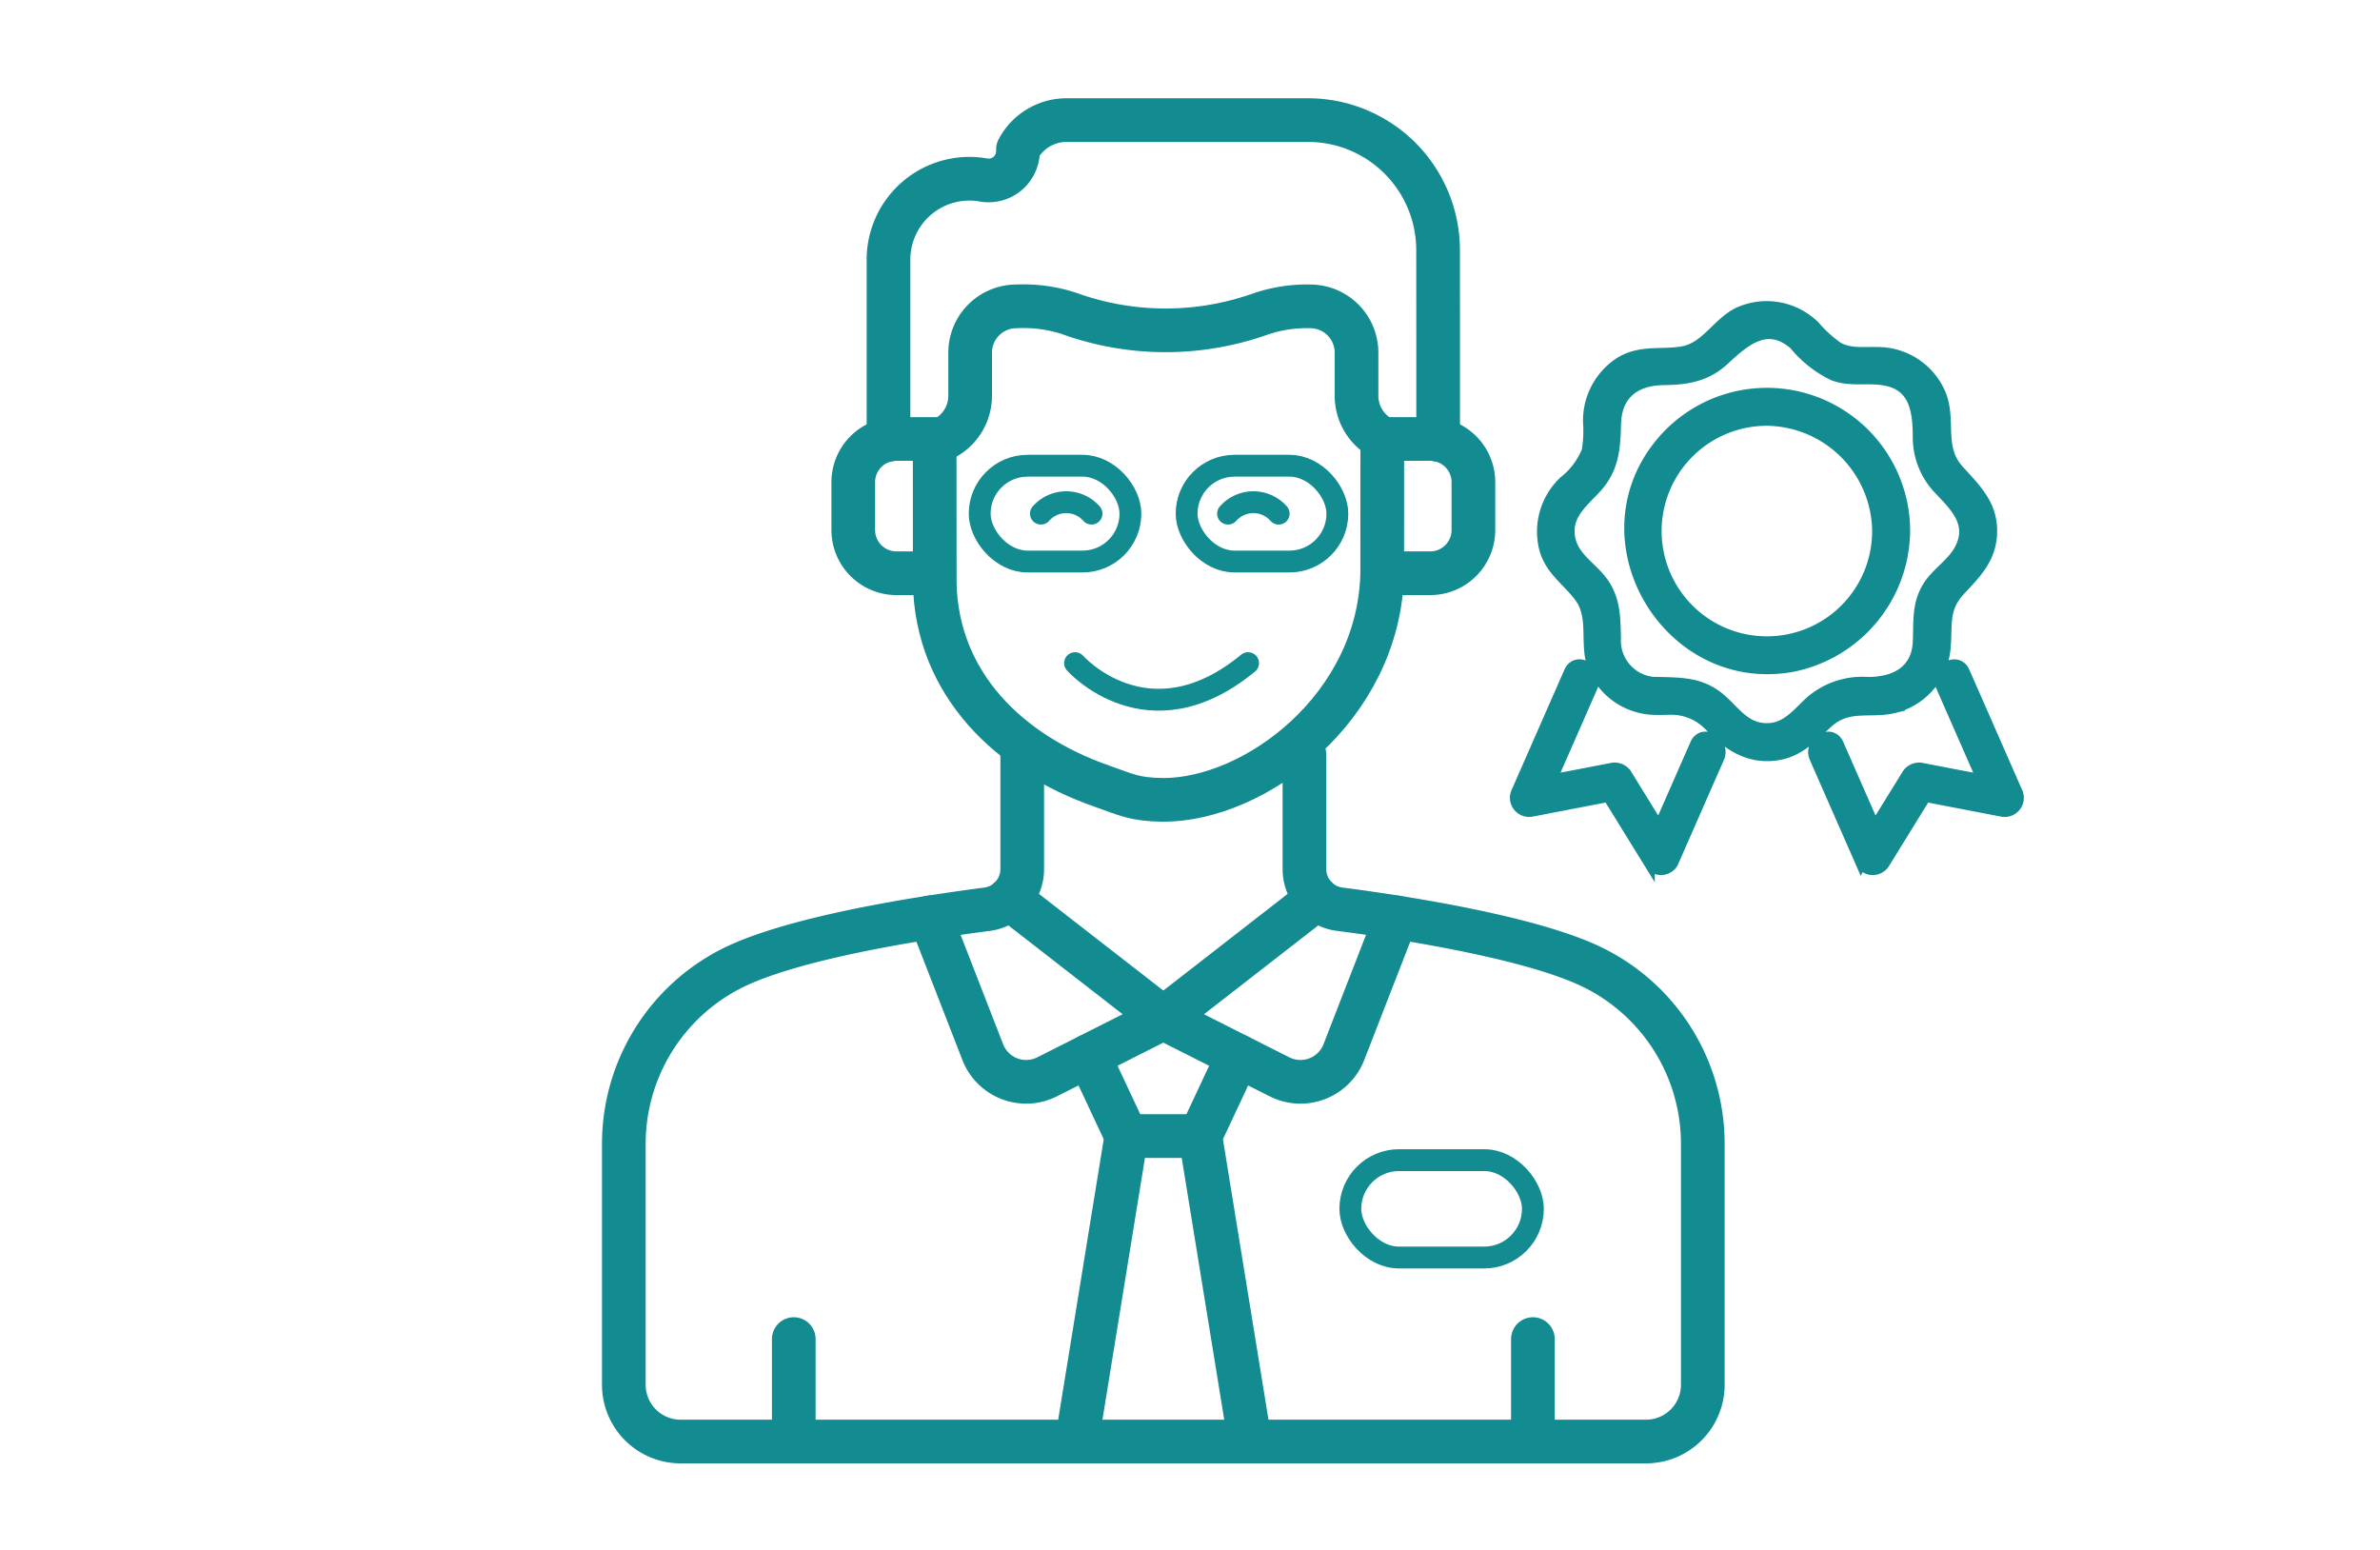 <svg xmlns="http://www.w3.org/2000/svg" width="218" height="142" viewBox="0 0 218 142">
  <g id="top2_pittari4" transform="translate(-1115 -3022)">
    <g id="top2_pittari4-2" data-name="top2_pittari4" transform="translate(-84.621 -175.045)">
      <path id="パス_1790" data-name="パス 1790" d="M229.18,47.315a10.517,10.517,0,0,0,3.525,2.774c1.656.625,3.291.123,4.954.5,2.564.578,2.8,2.887,2.831,5.046a6.858,6.858,0,0,0,1.925,4.918c1.453,1.534,3.088,3.082,1.935,5.4-.707,1.424-2.241,2.248-3.042,3.631-.929,1.6-.732,3.2-.818,4.948-.132,2.7-2.186,3.7-4.606,3.7a7.214,7.214,0,0,0-5.3,1.785c-1.3,1.2-2.318,2.623-4.323,2.426-1.908-.188-2.8-1.888-4.2-2.944-1.607-1.215-3.312-1.219-5.218-1.267a3.834,3.834,0,0,1-4.083-4.083c-.046-1.843-.035-3.508-1.17-5.092-.97-1.353-2.643-2.227-3-3.962-.448-2.149,1.126-3.307,2.39-4.687,1.6-1.748,1.73-3.594,1.785-5.824.069-2.767,1.786-4.053,4.424-4.083,2.148-.025,3.906-.321,5.543-1.845,1.9-1.768,3.97-3.556,6.454-1.343,1.188,1.058,2.948-.689,1.754-1.754a6.23,6.23,0,0,0-6.861-1.214c-1.98.917-3.006,3.263-5.25,3.615-2.005.314-3.814-.168-5.677.985a6.335,6.335,0,0,0-2.866,5.479,11.037,11.037,0,0,1-.122,2.6,6.867,6.867,0,0,1-2.12,2.809,6.317,6.317,0,0,0-1.771,6.173c.547,1.982,2.114,2.89,3.245,4.445,1.359,1.871.381,4.345,1.221,6.424a6.206,6.206,0,0,0,5.642,3.831c.632.028,1.268-.036,1.9,0a4.926,4.926,0,0,1,3.342,1.76c1.586,1.586,3.359,2.7,5.706,2.435,2.189-.246,3.359-1.626,4.876-3,1.914-1.73,3.9-.816,6.122-1.371a6.161,6.161,0,0,0,4.574-5.025c.322-2.132-.3-3.863,1.355-5.654,1.463-1.581,2.848-2.9,2.954-5.227.119-2.618-1.435-4.07-3.033-5.838-1.839-2.035-.727-4.439-1.588-6.794a6.228,6.228,0,0,0-5.9-3.979c-1.216-.037-2.471.16-3.584-.479a11.5,11.5,0,0,1-2.16-1.982,1.241,1.241,0,0,0-1.754,1.754" transform="translate(1134.836 3181.316)" fill="#128b91" stroke="#128b91" stroke-width="1"/>
      <path id="パス_1791" data-name="パス 1791" d="M216.619,130.484l-4.228,9.63h2.141l-4.223-6.841a1.285,1.285,0,0,0-1.4-.57l-7.894,1.521,1.4,1.821,4.8-10.934c.636-1.448-1.5-2.711-2.141-1.252l-4.8,10.934a1.259,1.259,0,0,0,1.4,1.821l7.894-1.521-1.4-.57,4.223,6.841a1.25,1.25,0,0,0,2.141,0l4.229-9.631c.636-1.447-1.5-2.711-2.141-1.251" transform="translate(1138.301 3134.72)" fill="#128b91" stroke="#128b91" stroke-width="1"/>
      <path id="パス_1792" data-name="パス 1792" d="M277.867,125.112l4.8,10.934,1.4-1.821-7.894-1.521a1.29,1.29,0,0,0-1.4.57l-4.223,6.841h2.141l-4.229-9.631c-.64-1.458-2.777-.2-2.141,1.252l4.229,9.63a1.25,1.25,0,0,0,2.141,0l4.223-6.841-1.4.57,7.894,1.521a1.258,1.258,0,0,0,1.4-1.821l-4.8-10.934c-.64-1.458-2.777-.2-2.141,1.251" transform="translate(1099.539 3134.72)" fill="#128b91" stroke="#128b91" stroke-width="1"/>
      <path id="パス_1793" data-name="パス 1793" d="M248.149,75.674a10.142,10.142,0,1,1-10.143-10.143,10.261,10.261,0,0,1,10.143,10.143,1.241,1.241,0,0,0,2.48,0A12.619,12.619,0,0,0,228.2,67.738c-7.241,8.952.829,22.349,12.09,20.344a12.776,12.776,0,0,0,10.338-12.407,1.241,1.241,0,0,0-2.48,0" transform="translate(1123.455 3170.01)" fill="#128b91" stroke="#128b91" stroke-width="1"/>
      <g id="グループ_102" data-name="グループ 102" transform="translate(1256.762 3208.045)">
        <rect id="長方形_124" data-name="長方形 124" width="13.807" height="8.775" rx="4.388" transform="translate(32.595 31.655)" fill="none" stroke="#128b91" stroke-miterlimit="10" stroke-width="2"/>
        <rect id="長方形_125" data-name="長方形 125" width="13.807" height="8.775" rx="4.388" transform="translate(51.55 31.655)" fill="none" stroke="#128b91" stroke-miterlimit="10" stroke-width="2"/>
        <path id="パス_1794" data-name="パス 1794" d="M102.507,122.842s6.684,7.547,15.848,0" transform="translate(-61.177 -73.108)" fill="none" stroke="#128b91" stroke-linecap="round" stroke-linejoin="round" stroke-width="2"/>
        <path id="パス_1795" data-name="パス 1795" d="M94.942,88.18a3.09,3.09,0,0,1,4.636,0" transform="translate(-56.738 -52.138)" fill="none" stroke="#128b91" stroke-linecap="round" stroke-linejoin="round" stroke-width="2"/>
        <path id="パス_1796" data-name="パス 1796" d="M136.421,88.18a3.09,3.09,0,0,1,4.636,0" transform="translate(-81.075 -52.138)" fill="none" stroke="#128b91" stroke-linecap="round" stroke-linejoin="round" stroke-width="2"/>
        <path id="パス_1797" data-name="パス 1797" d="M71.4,74.089l.006,12.3c.2,9.211,6.806,15.618,15.328,18.582,2.164.753,2.913,1.221,5.606,1.251,8.409,0,19.788-8.453,20.052-20.753l.006-12.3" transform="translate(-42.928 -43.963)" fill="none" stroke="#128b91" stroke-linecap="round" stroke-linejoin="round" stroke-width="4"/>
        <path id="パス_1798" data-name="パス 1798" d="M111.5,14.4A11.908,11.908,0,0,0,99.6,2.5H77.467a5.026,5.026,0,0,0-4.448,2.685V5.24a2.694,2.694,0,0,1-3.259,2.727,7.412,7.412,0,0,0-8.6,7.314V31.772a3.985,3.985,0,0,1,.729-.067h4.276a4.407,4.407,0,0,0,2.474-3.961V23.8a4.242,4.242,0,0,1,4.241-4.241,13.5,13.5,0,0,1,4.809.643,25.982,25.982,0,0,0,15.1.79h0c1.361-.338,2.288-.686,2.612-.79a13.086,13.086,0,0,1,4.39-.643A4.242,4.242,0,0,1,104.03,23.8v3.945a4.407,4.407,0,0,0,2.473,3.962h4.276a3.979,3.979,0,0,1,.728.067l0-8.737Z" transform="translate(-36.918 -2.5)" fill="none" stroke="#128b91" stroke-linecap="round" stroke-linejoin="round" stroke-width="4"/>
        <path id="パス_1799" data-name="パス 1799" d="M174.951,85.465h2.592a3.956,3.956,0,0,0,3.956-3.956V77.125a3.956,3.956,0,0,0-3.956-3.956" transform="translate(-103.681 -43.963)" fill="none" stroke="#128b91" stroke-linecap="round" stroke-linejoin="round" stroke-width="4"/>
        <path id="パス_1800" data-name="パス 1800" d="M57.306,73.168a3.956,3.956,0,0,0-3.956,3.956v4.384a3.957,3.957,0,0,0,3.956,3.957H59.9" transform="translate(-32.335 -43.963)" fill="none" stroke="#128b91" stroke-linecap="round" stroke-linejoin="round" stroke-width="4"/>
        <path id="パス_1801" data-name="パス 1801" d="M38.991,143.175v10.466a3.691,3.691,0,0,1-1.164,2.692h0a3.693,3.693,0,0,1-2.061.976c-1.084.141-2.387.319-3.828.536h0c-5.878.881-13.99,2.383-18.76,4.507A18,18,0,0,0,2.5,178.794v22.067a5.2,5.2,0,0,0,5.2,5.2H96.129a5.2,5.2,0,0,0,5.2-5.2V178.794a18,18,0,0,0-10.677-16.442c-4.369-1.945-11.687-3.391-17.4-4.3h0c-.449-.071-.947-.147-1.359-.21h0c-1.44-.217-2.745-.4-3.828-.536a3.689,3.689,0,0,1-2.06-.976h0a3.692,3.692,0,0,1-1.163-2.693V143.168" transform="translate(-2.5 -85.034)" fill="none" stroke="#128b91" stroke-linecap="round" stroke-linejoin="round" stroke-width="4"/>
        <path id="パス_1802" data-name="パス 1802" d="M70.441,176.746l4.8,12.344a4.262,4.262,0,0,0,5.892,2.259l10.641-5.37-14.09-10.954" transform="translate(-42.363 -103.725)" fill="none" stroke="#128b91" stroke-linecap="round" stroke-linejoin="round" stroke-width="4"/>
        <path id="パス_1803" data-name="パス 1803" d="M136.163,175.024l-14.09,10.954,10.641,5.37a4.263,4.263,0,0,0,5.893-2.259l4.8-12.344" transform="translate(-72.656 -103.724)" fill="none" stroke="#128b91" stroke-linecap="round" stroke-linejoin="round" stroke-width="4"/>
        <path id="パス_1804" data-name="パス 1804" d="M105.544,209.872l3.445,7.348h6.771l3.445-7.348" transform="translate(-62.958 -124.17)" fill="none" stroke="#128b91" stroke-linecap="round" stroke-linejoin="round" stroke-width="4"/>
        <line id="線_44" data-name="線 44" x1="4.544" y2="27.98" transform="translate(41.487 93.05)" fill="none" stroke="#128b91" stroke-linecap="round" stroke-linejoin="round" stroke-width="4"/>
        <line id="線_45" data-name="線 45" x1="4.544" y1="27.98" transform="translate(52.802 93.05)" fill="none" stroke="#128b91" stroke-linecap="round" stroke-linejoin="round" stroke-width="4"/>
        <rect id="長方形_126" data-name="長方形 126" width="16.721" height="8.919" rx="4.46" transform="translate(66.546 95.255)" fill="none" stroke="#128b91" stroke-linecap="round" stroke-linejoin="round" stroke-width="2"/>
        <line id="線_46" data-name="線 46" y2="8.954" transform="translate(15.566 111.643)" fill="none" stroke="#128b91" stroke-linecap="round" stroke-linejoin="round" stroke-width="4"/>
        <line id="線_47" data-name="線 47" y2="8.954" transform="translate(83.267 111.643)" fill="none" stroke="#128b91" stroke-linecap="round" stroke-linejoin="round" stroke-width="4"/>
      </g>
    </g>
    <rect id="長方形_512" data-name="長方形 512" width="218" height="142" transform="translate(1115 3022)" fill="none"/>
  </g>
</svg>
